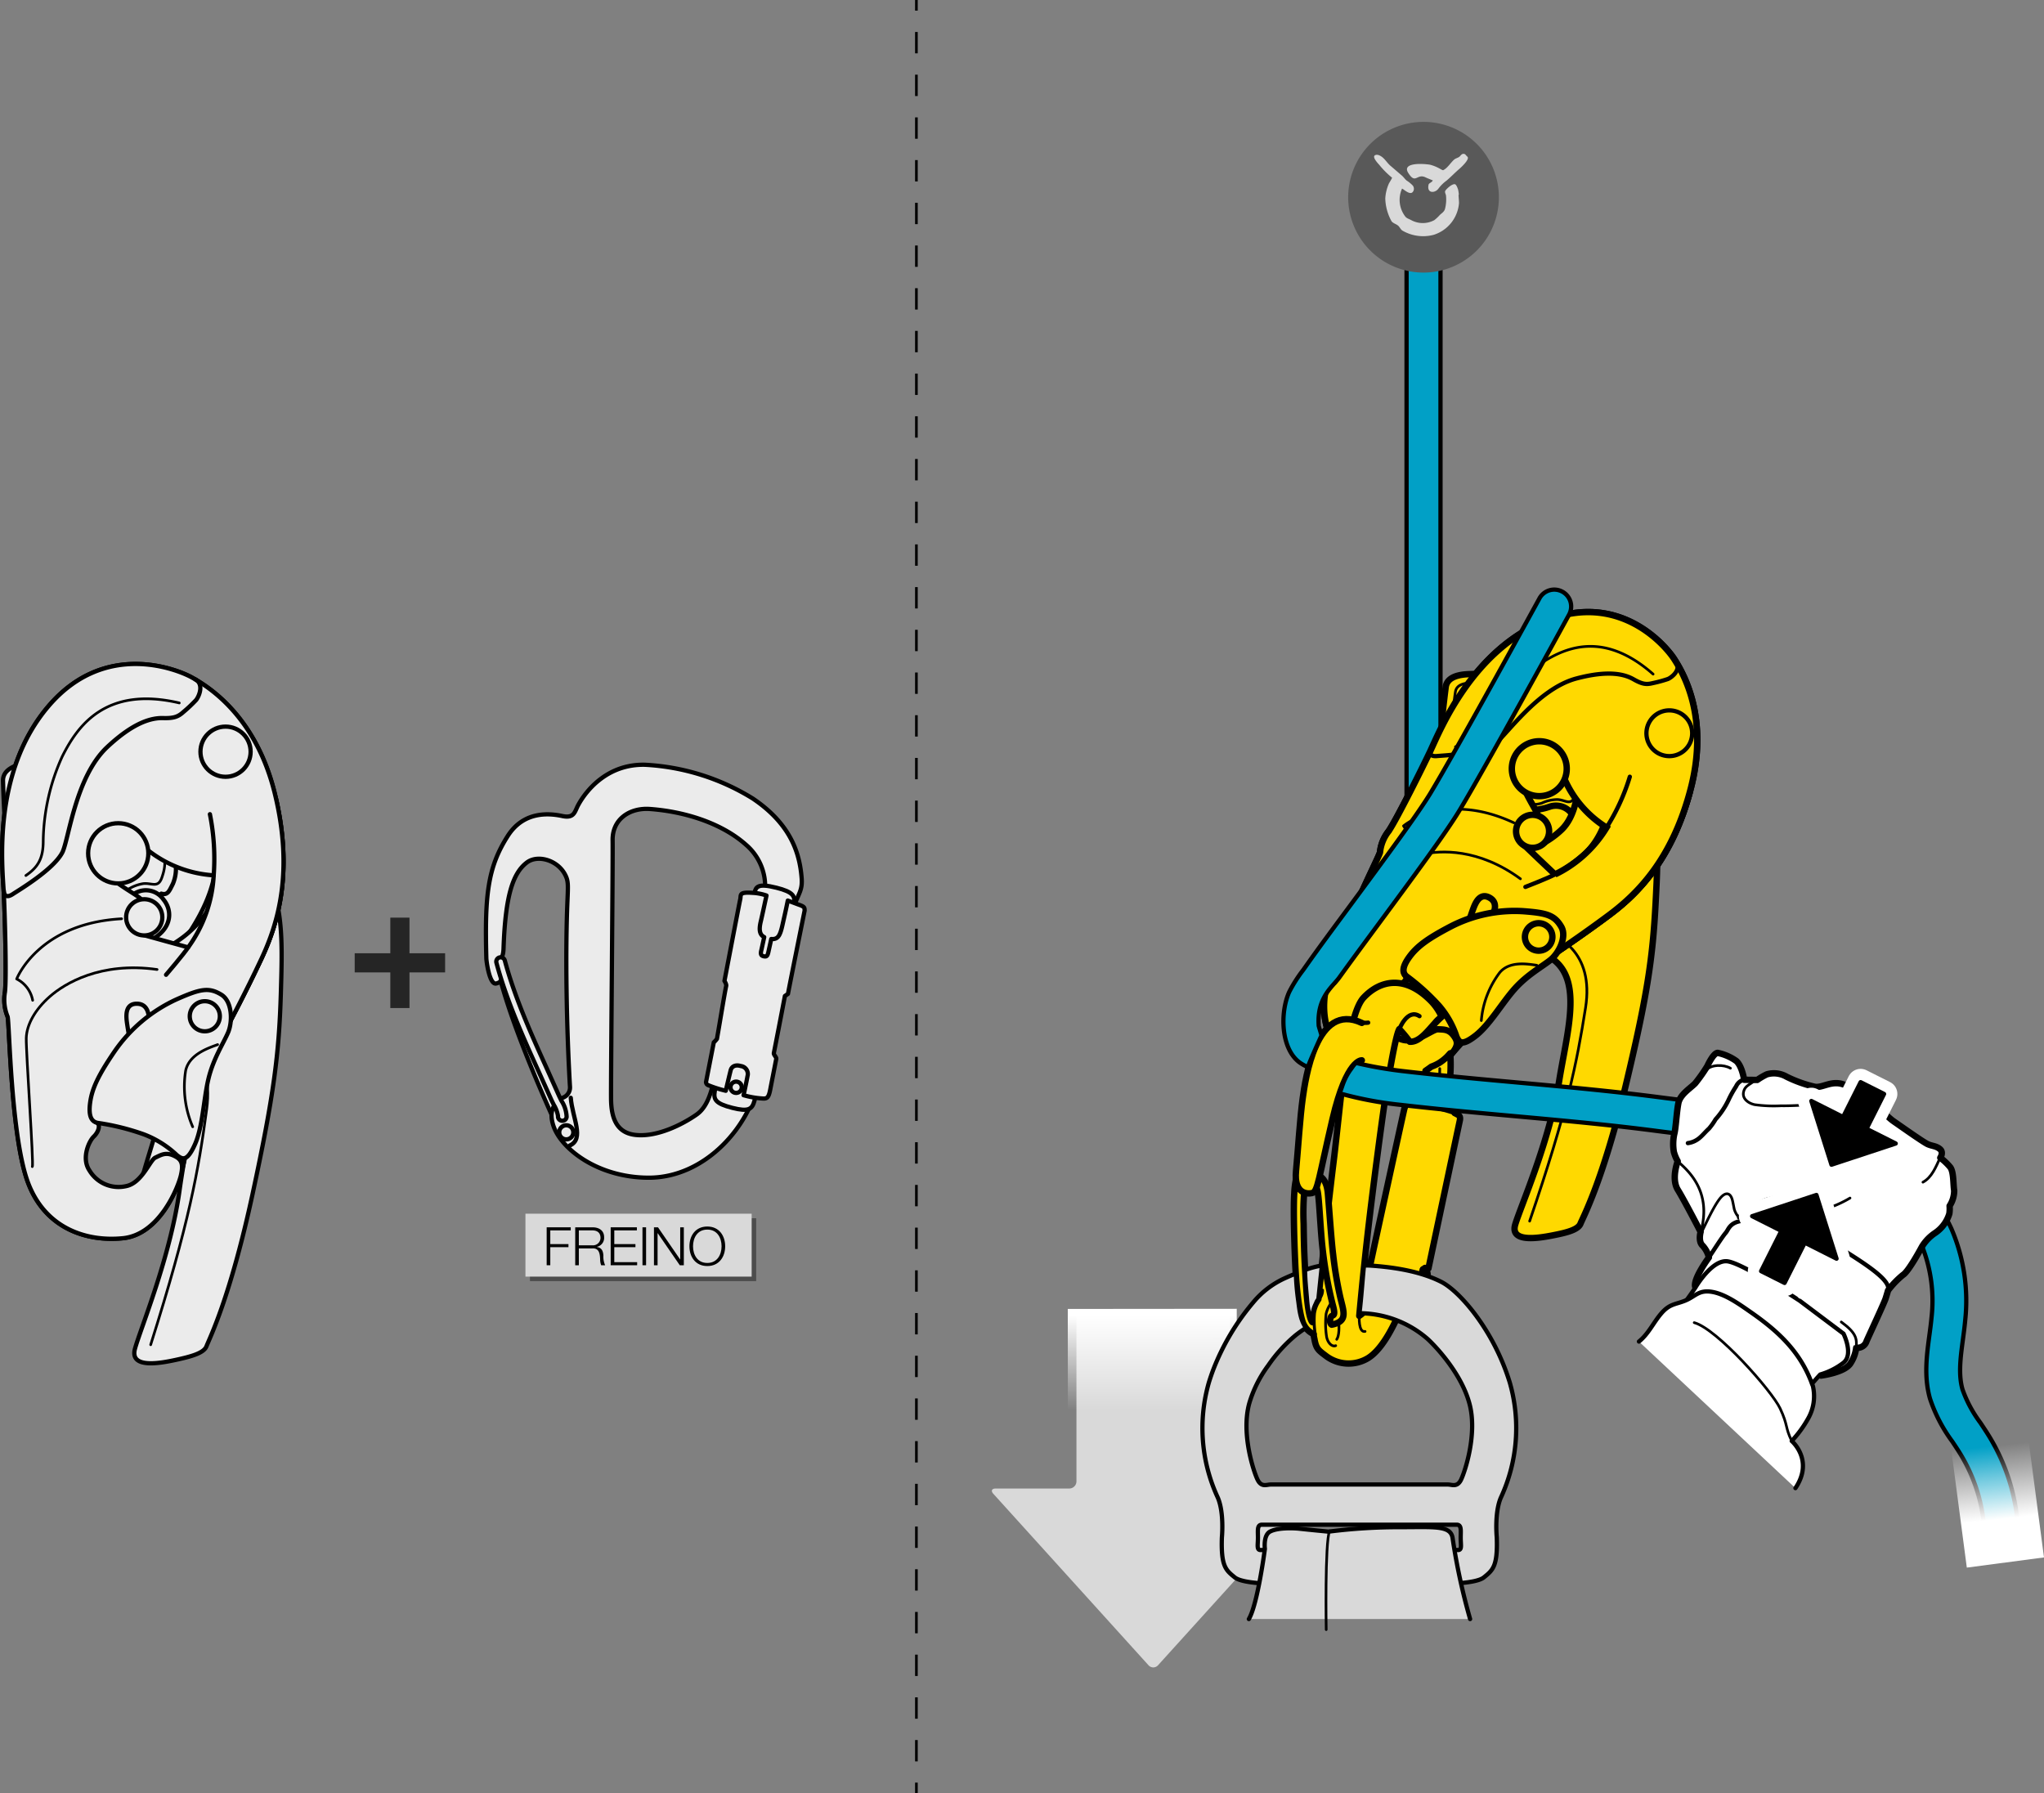 <svg xmlns="http://www.w3.org/2000/svg" xmlns:xlink="http://www.w3.org/1999/xlink" viewBox="0 0 384.469 337.302"><rect x="0" y="0" width="384.469" height="337.302" fill="#808080" stroke="none"/><defs><linearGradient id="linear-gradient" x1="-1395.25" y1="1957.968" x2="-1405.276" y2="1957.968" gradientTransform="matrix(0.002, 1.783, -1.341, 0.001, 2844.904, 2751.063)" gradientUnits="userSpaceOnUse"><stop offset="0" stop-color="#fff" stop-opacity="0"/><stop offset="1" stop-color="#fff"/></linearGradient><linearGradient id="linear-gradient-2" x1="-1315.247" y1="1299.471" x2="-1326.17" y2="1284.724" gradientTransform="matrix(-0.82, 0.433, 0.572, 0.621, -1446.784, 48.319)" gradientUnits="userSpaceOnUse"><stop offset="0" stop-color="#fff"/><stop offset="1" stop-color="#fff" stop-opacity="0"/></linearGradient></defs><title>ID-pe14-secours-descente-accompagnee-4</title><g style="isolation:isolate"><g id="Calque_2" data-name="Calque 2"><g id="Calque_1-2" data-name="Calque 1"><path d="M231.384,247.535v31.102a1.346,1.346,0,0,0,1.344,1.345h13.845c.74,0,.938.45.443.995l-29.189,32.245a1.194,1.194,0,0,1-1.801,0l-29.182-32.245c-.499-.545-.298-.995.443-.995h13.845a1.348,1.348,0,0,0,1.344-1.345V247.535" fill="#d9d9d9"/><polygon points="200.866 267.438 200.844 246.206 232.627 246.178 232.653 267.399 200.866 267.438" fill="url(#linear-gradient)"/><path d="M290.971,157.913a3.106,3.106,0,1,1-1.153-4.239A3.106,3.106,0,0,1,290.971,157.913Z" fill="none" stroke="#000" stroke-linecap="round" stroke-linejoin="round" stroke-width="0.382"/><path d="M294.015,147.153a5.163,5.163,0,1,1-1.917-7.046A5.163,5.163,0,0,1,294.015,147.153Z" fill="none" stroke="#000" stroke-linecap="round" stroke-linejoin="round" stroke-width="0.382"/><path d="M285.856,156.102a2.529,2.529,0,1,0,2.741-2.298A2.53,2.53,0,0,0,285.856,156.102Z" fill="none" stroke="#000" stroke-linecap="round" stroke-linejoin="round" stroke-width="0.382"/><path d="M274.069,155.065a14.361,14.361,0,1,0,15.564-13.048A14.361,14.361,0,0,0,274.069,155.065Z" fill="none" stroke="#000" stroke-linecap="round" stroke-linejoin="round" stroke-width="0.382"/><path d="M286.425,178.504a22.266,22.266,0,1,1,3.902-44.361,22.02,22.02,0,0,1,17.756,11.81c4.114,8.058,3.876,13.553,3.331,23.925s-1.568,17.386-5.64,34.384c-4.257,17.773-8.017,24.719-8.489,25.904s-2.726,1.722-5.344,2.227-7.967,1.383-6.927-2.08,6.388-15.489,8.256-26.971S299.214,179.911,286.425,178.504Z" fill="#ffd900" stroke="#000" stroke-width="1.2"/><path d="M288.507,174.727c4.59.771,11.389,4.312,9.728,14.83s-3.414,19.306-10.517,40.134" fill="none" stroke="#000" stroke-linecap="round" stroke-linejoin="round" stroke-width="0.5"/><path d="M318.037,148.28c3.433-13.307-1.357-21.594-3.167-24.38-1.365-2.102-9.877-12.656-23.871-7.241s-20.079,20.593-21.955,24.594c-1.236,2.637-6.357,12.936-7.864,15.108a7.629,7.629,0,0,0-1.607,3.961c-.271,1.164-9.356,18.653-10.384,26.903s4.109,13.564,9.873,15.939,12.311-3.117,13.806-4.762c1.888-2.077,11.259-13.162,18.998-18.675l.052-.035c.575-.384,5.788-3.878,10.788-7.612C308.006,168.12,314.604,161.587,318.037,148.28Zm-40.897,36.819c-1.297,1.551-8.005,8.117-9.425,9.598s-4.446,2.043-7.135-.56-1.725-5.575.111-7.637,7.369-7.58,9.249-9.29c1.88-1.71,4.755-1.867,7.17.499C279.97,180.51,278.437,183.547,277.14,185.098Z" fill="#ffd900" stroke="#000" stroke-width="1.2"/><path d="M260.207,160.426c.683.391.975.671.071,2.647s-7.538,17.328-8.295,19.048a9.391,9.391,0,0,1-1.783,2.719" fill="none" stroke="#000" stroke-linecap="round" stroke-linejoin="round" stroke-width="0.239"/><path d="M304.431,116.132s-3.033,1.105-3.539,1.305-1.556.579-.866,2.541,9.13,23.872,9.343,24.498c.31.912,1.028,1.029,2.509.75s.576-1.434.576-1.434-.907.215-1.197.294-.633.079-.922-.871-8.553-23.311-8.774-23.781-.321-1.065.512-1.323,4.114-1.368,4.114-1.368" fill="none" stroke="#000" stroke-linecap="round" stroke-linejoin="round" stroke-width="0.239"/><line x1="302.751" y1="122.274" x2="309.419" y2="119.674" fill="none" stroke="#000" stroke-linecap="round" stroke-linejoin="round" stroke-width="0.239"/><line x1="303.226" y1="124.017" x2="310.241" y2="121.322" fill="none" stroke="#000" stroke-linecap="round" stroke-linejoin="round" stroke-width="0.239"/><path d="M270.847,144.014c.117.995.826,5.394,2.193,6.459s2.44.67,2.988-.146" fill="none" stroke="#000" stroke-linecap="round" stroke-linejoin="round" stroke-width="0.382"/><path d="M305.74,141.224c-2.071-7.822-7.041-10.138-7.041-10.138a2.739,2.739,0,0,0-1.392-2.254c-1.405-.596-4.725-2.072-6.056-2.1-2.09-.043-13.434-.042-15.388.095-2.069.146-3.728.784-3.936,2.442s-1.258,10.013-1.323,15.855,2.892,9.229,4.615,12.41,5.293,9.633,5.293,9.633l11.696-.786,5.585-4.703C303.549,155.946,307.811,149.047,305.74,141.224Zm-12.301,18.665c-3.535,1.54-9.034.884-11.877-.655a4.268,4.268,0,0,1-1.639-6.198c.871-1.405,3.135-2.294,4.381-1.732a9.116,9.116,0,0,0,3.417,1.067,11.226,11.226,0,0,0,3.773-.636,3.66,3.66,0,0,1,4.479,1.88C297.182,155.653,296.71,158.464,293.439,159.889Z" fill="#ffd900" stroke="#000" stroke-width="1.2"/><path d="M298.699,131.087c.041.782.276,15.448.287,16.444a6.699,6.699,0,0,1-1.012,3.7c-.784,1.075-1.159,1.829-2.212,1.333" fill="none" stroke="#000" stroke-linecap="round" stroke-linejoin="round" stroke-width="1.2"/><path d="M278.4,154.262a6.421,6.421,0,0,1,1.431-2.813,4.573,4.573,0,0,1,3.392-1.383c1.381.019,2.008.515,3.308,1.017a5.988,5.988,0,0,0,3.482-.019,6.934,6.934,0,0,1,2.954-.676c1.514.077,2.387,1.217,3.322-.543.935-1.76,1.109-2.796,1.003-5.973s-.143-9.929-.17-11.247.11-1.706-.24-2.056a21.107,21.107,0,0,0-6.308-2.328c-1.01.005-11.512.13-13.57.189-1.087.031-2.943.114-3.237,1.642-.198,1.027-1.621,13.247-1.654,15.306-.03,1.894,1.57,7.169,4.779,9.199" fill="none" stroke="#000" stroke-linecap="round" stroke-linejoin="round" stroke-width="0.5"/><path d="M291.919,179.691c.575-.384,5.788-3.878,10.788-7.612,5.205-3.888,11.655-10.275,15.137-23.109a7.55,7.55,0,0,0-5.236-3.086c-3.708-.649-3.819,1.327-4.405,2.351s-3.653,8.561-9.034,11.826-10.98,3.347-18.847,1.451-14.076-1.144-15.626-.218c-1.2.717-1.855.865-2.624,2.804s-3.824,9.256-4.447,10.939a3.99,3.99,0,0,0,2.095,5.051c2.232,1.05,5.013.15,7.064-1.849s5.82-5.316,9.538-2.687c4.208,2.975,3.943,5.915,3.211,7.829-1.144,2.988-5.096,5.244-4.962,6.793.133,1.549.937,2.916,3.109,2.686.045-.005.108-.012.167-.018,3.875-4.216,9.256-9.721,14.022-13.115Z" fill="#ffd900" stroke="#000" stroke-width="1.2"/><path d="M260.163,172.186a25.049,25.049,0,0,0,7.466.862c2.705-.157,7.267-.664,10.953,2.517,2.74,2.364,3.705,5.645,2.431,7.872s-4.116,4.808-3.347,7.636" fill="none" stroke="#000" stroke-linecap="round" stroke-linejoin="round" stroke-width="0.5"/><path d="M264.172,162.996c1.983.111,5.715,1.338,11.54,3.876s12.628,6.545,19.618,4.86c6.99-1.685,16.85-11.164,14.018-23.7" fill="none" stroke="#000" stroke-linecap="round" stroke-linejoin="round" stroke-width="0.5"/><path d="M267.761,174.707a3.191,3.191,0,0,1-3.192-3.192V47.094a3.192,3.192,0,0,1,6.384,0V171.516A3.191,3.191,0,0,1,267.761,174.707Z" fill="#01a0c6" stroke="#000" stroke-linecap="round" stroke-linejoin="round" stroke-width="0.8"/><path d="M280.464,167.711c-.196,0-.388-.002-.577-.009-2.173-.073-3.619-.586-4.554-1.615a3.192,3.192,0,0,1,4.116-4.814c1.788.322,9.363-.488,14.285-5.22,4.259-4.095,3.381-13.969,2.682-17.43a3.192,3.192,0,0,1,6.259-1.261c.328,1.624,2.985,16.08-4.517,23.294A27.315,27.315,0,0,1,280.464,167.711Z" fill="#ffd900" stroke="#000" stroke-width="1.2"/><path d="M318.037,148.28c3.433-13.307-1.357-21.594-3.167-24.38-1.365-2.102-9.877-12.656-23.871-7.241s-20.079,20.593-21.955,24.594c-1.236,2.637-6.357,12.936-7.864,15.108a7.629,7.629,0,0,0-1.607,3.961c-.271,1.164-9.356,18.653-10.384,26.903s4.109,13.564,9.873,15.939,12.328-3.102,13.806-4.762,1.422-2.484.514-3.663c-.908-1.179-1.888-1.08-2.91-1.138s-4.106,2.795-6.775,1.927a5.808,5.808,0,0,1-4.214-5.314c-.268-2.528,2.303-4.486,3.397-4.783,1.094-.297,2.017-1.22,1.592-1.859s-.879-1.69.897-3.18,15.949-3.667,15.949-3.667l4.628,2.516,5.921.487s5.541-3.688,10.84-7.647S314.604,161.587,318.037,148.28Zm-37.67,24.482-4.551,2.032s1.122-3.519,1.519-4.421,1.224-2.45,2.881-1.502S281.097,171.693,280.367,172.761Zm12.119-8.286s-5.616-5.327-6.355-6.067a2.65,2.65,0,0,1,.018-3.695c1.151-1.477,2.908-.548,3.097-1.279.14-.54-2.715-4.453-3.19-7.09-.388-2.153-.071-4.542,2.287-5.329,2.4-.801,4.136.208,5.044,3.053a20.295,20.295,0,0,0,8.797,11.586A23.035,23.035,0,0,1,292.485,164.475Z" fill="#ffd900" stroke="#000" stroke-width="1.2"/><path d="M269.2,140.967c-.469,1.05.155,1.34,1.135,1.241.98-.099,8.032-.388,10.794-2.265,1.991-1.353,8.073-10.374,15.359-12.316,6.077-1.619,9.098-.815,10.788.151s2.444,1.001,3.625.71a24.883,24.883,0,0,0,2.812-.765c.682-.269,2.557-1.702,1.564-3.194" fill="none" stroke="#000" stroke-linecap="round" stroke-linejoin="round" stroke-width="0.8"/><path d="M273.769,140.46c2.465-.266,3.997-1.124,5.445-3.855a36.141,36.141,0,0,1,9.706-11.198c4.646-3.277,12.203-7.263,22.024,1.392" fill="none" stroke="#000" stroke-linecap="round" stroke-linejoin="round" stroke-width="0.5"/><path d="M284.734,154.755c-13.01-6.072-20.738.601-20.738.601a5.148,5.148,0,0,1,.691,4.517" fill="none" stroke="#000" stroke-linecap="round" stroke-linejoin="round" stroke-width="0.5"/><path d="M251.156,184.992c.375-.102,8.361-17.934,9.5-19.924s3.654-3.615,6.942-4.375,10.5-1.176,18.391,4.608" fill="none" stroke="#000" stroke-linecap="round" stroke-linejoin="round" stroke-width="0.5"/><path d="M292.485,164.475c-1.35.72-5.565,2.352-5.565,2.352" fill="none" stroke="#000" stroke-linecap="round" stroke-linejoin="round" stroke-width="0.8"/><path d="M302.183,155.654a38.783,38.783,0,0,0,4.38-9.552" fill="none" stroke="#000" stroke-linecap="round" stroke-linejoin="round" stroke-width="0.8"/><path d="M317.724,140.057a4.302,4.302,0,1,1-1.597-5.871A4.303,4.303,0,0,1,317.724,140.057Z" fill="none" stroke="#000" stroke-linecap="round" stroke-linejoin="round" stroke-width="0.8"/><path d="M290.971,157.913a3.106,3.106,0,1,1-1.153-4.239A3.106,3.106,0,0,1,290.971,157.913Z" fill="#ffd900" stroke="#000" stroke-width="1.2"/><path d="M293.669,174.317c1.107,1.895-.46,4.987-2.032,6.249s-4.357,2.757-6.728,5.415-4.734,6.788-7.37,8.831-3.101,1.236-3.583.189a17.054,17.054,0,0,0-3.304-5.829,41.224,41.224,0,0,0-5.997-5.44c-.922-.682-.98-1.796.451-3.757s3.435-3.439,7.734-5.689A26.161,26.161,0,0,1,286.539,171.395C290.903,171.73,292.382,172.114,293.669,174.317Z" fill="#ffd900" stroke="#000" stroke-width="1.2"/><path d="M289.06,181.562c-1.579-.209-5.053-.884-6.95,1.35a17.407,17.407,0,0,0-3.48,9.049" fill="none" stroke="#000" stroke-linecap="round" stroke-linejoin="round" stroke-width="0.5"/><path d="M291.657,177.52a2.581,2.581,0,1,1-.958-3.523A2.581,2.581,0,0,1,291.657,177.52Z" fill="#ffd900" stroke="#000" stroke-width="1.2"/><path d="M274.04,209.584c-.232-.132-.431-.226-.431-.226.282-1.56-1.622-1.955-1.622-1.955a29.786,29.786,0,0,0,.798-9.282c-.037.034-.071.072-.109.106-.181.206-.361.413-.559.603a8.495,8.495,0,0,1-1.493,1.155,7.818,7.818,0,0,1-1.385.647c-.366.268-.734.532-1.11.785a12.433,12.433,0,0,1,.741,5.304s-.752-.122-1.475-.172-1.692-.073-2.021,1.091a3.213,3.213,0,0,1-.425.02c-.251-.003-.601.121-.823,1.014s-6.4,29.174-6.515,29.885-.105.852.705,1.064c.811.212.917.253.917.253l-.02.611a.982.982,0,0,0,.507,1.086,9.15,9.15,0,0,1-.954,2.3,31.187,31.187,0,0,1-2.011,2.727,7.29,7.29,0,0,1-1.08.908s.673-7.543,1.647-16.016,2.571-20.477,3.152-24.274,1.985-12.44,2.73-13.65a23.059,23.059,0,0,1,1.976,2.387c1.339.055,2.462-1.05,3.344-1.989.472-.503.913-1.035,1.385-1.538a5.415,5.415,0,0,1,1.261-1.175,10.386,10.386,0,0,0-1.919-2.869c-4.883-5.024-9.583-4.104-12.751-.744-3.168,3.361-4.236,19.408-5.659,30.907S247.981,244.38,247.981,244.38a6.14,6.14,0,0,0-1.055,2.603,16.097,16.097,0,0,0,.322,4.913c.327,1.863.781,2.105,2.312,3.262a7.054,7.054,0,0,0,7.776.292c2.983-1.863,5.187-6.966,6.077-8.976a32.114,32.114,0,0,0,1.407-3.85c.404.091.791.161,1.028-.08a3.22,3.22,0,0,0,.357-1.203c1.66.351,2.102-.363,2.265-1.341a1.051,1.051,0,0,0-.49-1.245l.053-.264c.489.082.653.097.653.097s5.681-26.826,5.893-27.786S274.272,209.716,274.04,209.584Z" fill="#ffd900" stroke="#000" stroke-linecap="round" stroke-linejoin="round" stroke-width="1.2"/><path d="M259.235,239.876s4.315.98,5.541,1.216,1.797.362,2.013.193.127-.124.376-1.237.104-1.666.867-1.555" fill="none" stroke="#000" stroke-linecap="round" stroke-linejoin="round" stroke-width="0.8"/><path d="M267.979,238.757a3.086,3.086,0,0,0-.497-.104" fill="none" stroke="#000" stroke-linecap="round" stroke-linejoin="round" stroke-width="0.8"/><path d="M268.426,240.141c-.112.648-.433,1.133-.717,1.084-.284-.05-.423-.614-.311-1.262.112-.648.433-1.133.717-1.084C268.4,238.928,268.539,239.493,268.426,240.141Z" fill="none" stroke="#000" stroke-linecap="round" stroke-linejoin="round" stroke-width="0.8"/><path d="M268.871,206.721s2.096.376,3.116.682" fill="none" stroke="#000" stroke-linecap="round" stroke-linejoin="round" stroke-width="0.8"/><path d="M265.376,207.64a34.519,34.519,0,0,1,8.233,1.717" fill="none" stroke="#000" stroke-linecap="round" stroke-linejoin="round" stroke-width="0.8"/><path d="M263.02,240.721s-.379,1.512.581,1.703.747.12,1.219.201" fill="none" stroke="#000" stroke-linecap="round" stroke-linejoin="round" stroke-width="0.8"/><path d="M259.723,241.573a9.733,9.733,0,0,0,.403-1.496" fill="none" stroke="#000" stroke-linecap="round" stroke-linejoin="round" stroke-width="0.8"/><path d="M255.678,247.509s-.211,3.21,1.089,2.925" fill="none" stroke="#000" stroke-linecap="round" stroke-linejoin="round" stroke-width="0.5"/><path d="M263.207,193.569s1.529-3.94,3.798-2.432" fill="none" stroke="#000" stroke-linecap="round" stroke-linejoin="round" stroke-width="0.8"/><path d="M255.511,201.624a4.532,4.532,0,0,0-1.178-2.156" fill="none" stroke="#000" stroke-linecap="round" stroke-linejoin="round" stroke-width="0.8"/><path d="M255.494,192.127a3.672,3.672,0,0,0,1.854.229" fill="none" stroke="#000" stroke-linecap="round" stroke-linejoin="round" stroke-width="0.8"/><path d="M247.092,250.941a3.848,3.848,0,0,1-1.788-1.666c-.682-1.028-1.413-5.718-1.681-11.666s-.326-11.201-.173-13.191a15.906,15.906,0,0,1,.317-2.56s.372-.902,1.917-.912a8.706,8.706,0,0,1,2.53.313s1.3.382,1.551,3.196.635,8.597.986,11.468a73.543,73.543,0,0,0,1.37,8.168c.635,2.683,1.457,4.458-1.633,5.08,0,0-.385-.192-.294-.927s.348-.703.471-.8.563-.042.048-1.891a78.612,78.612,0,0,1-2.127-12.577c-.446-5.412-.518-9.079-.985-9.534a2.831,2.831,0,0,0-.534-.261,1.728,1.728,0,0,0-1.173.167c-.531.188-.582.969-.582.969a47.04,47.04,0,0,0-.101,5.861c.052,4.694.156,7.162.524,12.601s1.117,5.907,1.117,5.907" fill="#ffd900" stroke="#000" stroke-linecap="round" stroke-linejoin="round" stroke-width="1.2"/><path d="M247.981,244.38a3.326,3.326,0,0,0,.468-.428,2.392,2.392,0,0,0,.328-1.297" fill="none" stroke="#000" stroke-linecap="round" stroke-linejoin="round" stroke-width="0.5"/><path d="M250.54,244.907a5.309,5.309,0,0,0-1.105,2.217,16.367,16.367,0,0,0,.093,4.316c.197,1.111,1.011,1.963,1.715,1.675" fill="none" stroke="#000" stroke-linecap="round" stroke-linejoin="round" stroke-width="0.5"/><path d="M251.433,251.926s.581-.639.387-3.128" fill="none" stroke="#000" stroke-linecap="round" stroke-linejoin="round" stroke-width="0.5"/><path d="M269.753,206.889a15.856,15.856,0,0,0,1.059-5.887" fill="none" stroke="#000" stroke-linecap="round" stroke-linejoin="round" stroke-width="0.5"/><path d="M256.157,199.443s-2.846-.352-5.507,11.003-2.767,13.729-3.864,13.97-3.387-.042-3.013-4.079.776-10.332,1.266-13.789,2.505-18.222,11.11-14.142" fill="#ffd900" stroke="#000" stroke-linecap="round" stroke-linejoin="round" stroke-width="1.2"/><path d="M294.015,147.153a5.163,5.163,0,1,1-1.917-7.046A5.163,5.163,0,0,1,294.015,147.153Z" fill="#ffd900" stroke="#000" stroke-width="1.2"/><path d="M293.875,111.292a3.175,3.175,0,0,0-4.31,1.265c-.175.321-15.757,28.794-20.536,36.689-2.355,3.89-8.874,12.709-14.626,20.49-3.11,4.207-6.25,8.399-9.254,12.683a26.597,26.597,0,0,0-2.654,4.166c-1.75,3.891-1.587,10.675,1.963,13.268a8.721,8.721,0,0,0,1.569.878c.054-.534,2.316-5.451,2.535-5.962.032-.074-.561-1.827-.519-1.885-.361-5.281,2.649-7.316,3.845-8.978,2.51-3.487,5.069-6.938,7.623-10.393,6.119-8.277,12.447-16.836,14.953-20.978,4.853-8.015,19.958-35.617,20.678-36.934A3.177,3.177,0,0,0,293.875,111.292Z" fill="#01a0c6" stroke="#000" stroke-linecap="round" stroke-linejoin="round" stroke-width="0.8"/><path d="M248.341,188.997l-.007.029Z" fill="#fff" stroke="#000" stroke-linecap="round" stroke-linejoin="round" stroke-width="0.382"/><path d="M374.271,270.357c-.56-.927-1.164-1.835-1.768-2.742a23.6,23.6,0,0,1-3.368-6.284c-.797-2.814-.371-5.994.079-9.36.161-1.202.321-2.403.43-3.597a34.222,34.222,0,0,0-2.621-17.32c-3.635-7.957-11.112-14.417-21.051-18.19-9.042-3.435-18.9-4.637-28.432-5.8-1.764-.214-3.515-.428-5.244-.654-8.949-1.171-18.053-1.997-26.858-2.796-6.803-.617-13.838-1.255-20.721-2.045l-.448-.051a77.737,77.737,0,0,1-9.167-1.578c-.373.216-.588.605-1.136,1.354a11.152,11.152,0,0,0-1.019,1.781c-.491,1.078-.546,1.611-.991,2.569a68.571,68.571,0,0,0,11.596,2.185l.44.05c6.958.8,14.032,1.442,20.872,2.062,8.742.793,17.784,1.612,26.607,2.766,1.747.23,3.516.444,5.298.663,9.157,1.117,18.625,2.271,26.946,5.431,4.846,1.84,13.567,6.221,17.529,14.892a27.881,27.881,0,0,1,2.073,14.096c-.102,1.108-.252,2.222-.402,3.337-.516,3.861-1.051,7.853.105,11.936a28.674,28.674,0,0,0,4.193,8.074c.552.829,1.106,1.658,1.617,2.504a31.132,31.132,0,0,1,4.474,15.664,3.177,3.177,0,0,0,3.175,3.134h.043a3.177,3.177,0,0,0,3.134-3.219A37.508,37.508,0,0,0,374.271,270.357Z" fill="#01a0c6" stroke="#000" stroke-linecap="round" stroke-linejoin="round" stroke-width="0.8"/><rect x="368.357" y="270.54" width="14.643" height="23.46" transform="translate(-33.672 51.526) rotate(-7.51)" fill="url(#linear-gradient-2)"/><path d="M267.762,51.273A14.173,14.173,0,1,0,253.588,37.102,14.175,14.175,0,0,0,267.762,51.273Z" fill="#595959"/><path d="M275.178,28.946a.546.546,0,0,1,.578.275c.086.101.309.264.344.405.12.568-1.242,1.823-1.564,2.108-.841.716-1.61,1.533-2.448,2.241a7.193,7.193,0,0,0-1.494,1.463c-.648.949-2.305.999-1.872-.749.057-.236.609-.379.783-.747-.413-.189-.937-.374-1.359-.578-1.663-.807-1.849,1.405-3.262-.846-1.221-1.945,2.594-1.779,4.108-1.536a7.835,7.835,0,0,1,1.906.788c.151.065.433.281.612.239v-.026c.814-.415,1.357-1.409,2.038-1.986.275-.233.71-.301.988-.54C274.722,29.291,274.883,28.998,275.178,28.946Z" fill="#d9d9d9"/><path d="M258.931,29.117a1.254,1.254,0,0,1,.649.171c.841.423,1.279,1.323,1.972,1.906.726.61,1.418,1.221,2.137,1.831.332.282.578.687.918.95a6.072,6.072,0,0,1,1.125.921.984.984,0,0,1,.169.916c-.438,1.201-1.738-.138-2.178-.34a5.144,5.144,0,0,0,.617,5.27c.275.355.784.467,1.186.708a4.567,4.567,0,0,0,4.246-.031,7.492,7.492,0,0,0,1.055-.986c.371-.35.849-.613.985-1.185a7.075,7.075,0,0,0,.171-2.485c-.033-.233-.26-.576-.14-.85.138-.303,1.289-1.4,1.841-1.256.256.07.506.762.579,1.016a6.388,6.388,0,0,1,.132.853c0,.031-.028.16-.034.135-.047.041.101,1.321.068,1.595a6.835,6.835,0,0,1-4.756,5.913,7.749,7.749,0,0,1-5.913-.812c-.309-.22-.475-.631-.749-.884-.374-.347-.946-.444-1.261-.85a9.291,9.291,0,0,1-1.183-4.316,8.113,8.113,0,0,1,.711-2.853,10.163,10.163,0,0,0,.576-1.021,16.228,16.228,0,0,1-2.41-2.412C259.24,30.777,257.715,29.238,258.931,29.117Z" fill="#d9d9d9"/><path d="M247.53,245.162a2.501,2.501,0,0,1,.312-.619.882.882,0,0,1,.136-.139c.061-.599.112-1.099.138-1.35.098-.957.523-5.024.523-5.024a19.111,19.111,0,0,0-3.177.849.35.35,0,0,1,.015.08c.014,1.861.241,3.743.381,5.599a16.992,16.992,0,0,0,.404,2.628,3.275,3.275,0,0,0,.579,1.415c.012-.185.029-.37.043-.555.001-.02.006-.039.008-.058A5.546,5.546,0,0,1,247.53,245.162Z" fill="#d9d9d9" stroke="#000" stroke-linecap="round" stroke-linejoin="round" stroke-width="0.8"/><path d="M283.974,260.017c-3.01-9.8-9.423-17.177-12.918-18.924-4.362-2.192-9.789-2.791-13.107-3.029-.44-.032-.909-.037-1.385-.033-.308,2.992-.489,5.998-.853,8.983a19.665,19.665,0,0,1,12.825,4.843c1.465,1.354,6.316,6.405,7.856,12.134,1.562,5.724-.872,12.915-1.583,14.363-.727,1.451-1.707.877-2.477.877H239.04c-.775,0-1.756.574-2.482-.877-.722-1.449-3.145-8.64-1.583-14.363a22.699,22.699,0,0,1,3.574-7.153,27.895,27.895,0,0,1,5.125-5.659,22.471,22.471,0,0,1,2.002-1.423c-.019-.021-.042-.031-.059-.055-1.016-1.405-1.198-3.273-1.413-4.957a46.567,46.567,0,0,1-.456-5.208c-.72.296-1.436.601-2.128.917a16.67,16.67,0,0,0-5.883,4.509A44.381,44.381,0,0,0,228.24,257.55q-.463,1.219-.847,2.467a31.007,31.007,0,0,0,1.562,21.444c1.362,2.819.878,7.711.878,7.711-.194,5.481.764,6.17,2.417,7.522,1.648,1.36,8.739,1.263,10.764,1.263h25.34c2.03,0,9.116.097,10.764-1.263,1.653-1.351,2.617-2.04,2.418-7.522,0,0-.485-4.892.878-7.711A31.007,31.007,0,0,0,283.974,260.017Zm-9.708,31.537H237.101c-.77,0-.485-.969-.485-2.329,0-1.362-.199-2.436.77-2.436h36.594c.969,0,.77,1.074.77,2.436C274.75,290.585,275.036,291.555,274.266,291.555Z" fill="#d9d9d9" stroke="#000" stroke-linecap="round" stroke-linejoin="round" stroke-width="0.8"/><path d="M234.905,304.534c1.65-2.757,3.015-13.206,3.015-13.206s-.332-2.518.956-3.234c1.295-.721,4.133-.713,5.66-.538,1.542.175,5.359.538,5.359.538a103.804,103.804,0,0,1,13.032-.84c6.817.021,9.978-.442,10.309,2.116a118.088,118.088,0,0,0,3.286,15.163" fill="#d9d9d9" stroke="#000" stroke-linecap="round" stroke-linejoin="round" stroke-width="0.8"/><path d="M249.455,306.524s-.277-16.512.64-18.577" fill="none" stroke="#000" stroke-linecap="round" stroke-linejoin="round" stroke-width="0.5"/><path d="M323.087,198.042c-.838.03-1.941,2.484-1.941,2.484A30.587,30.587,0,0,1,318.876,203.752c-.809.871-2.838,2.071-3.176,3.733-.335,1.655-.479,4.767-.778,5.829a9.001,9.001,0,0,0-.076,3.352,7.377,7.377,0,0,0,.73,1.763s-1.266,3.281.013,5.36c1.277,2.07,4.293,7.926,4.293,7.926s-.508,1.768.367,2.579a4.966,4.966,0,0,1,1.19,2.225s-3.166,4.257-2.53,5.652a7.833,7.833,0,0,1,8.479-.786c4.654,2.473,15.877,10.884,18.796,11.533,0,0,1.282,1.357.413,2.506a25.869,25.869,0,0,1-4.075,3.318s4.552-.572,5.576-2.352a6.854,6.854,0,0,0,1.051-2.894,1.755,1.755,0,0,0,1.948-1.247c.695-1.56,3.346-7.241,3.59-8.025.247-.787.446-1.492.446-1.492a16.832,16.832,0,0,1,2.827-2.938c1.083-.668,3.557-5.311,3.557-5.311a8.25,8.25,0,0,1,2.464-2.561,6.725,6.725,0,0,0,2.683-3.625,6.419,6.419,0,0,0,.048-1.468,5.31,5.31,0,0,0,.862-2.883c-.198-1.208-.063-3.517-.748-4.404a11.097,11.097,0,0,0-1.866-1.769s.68-1.006-.053-1.627c-.739-.625-1.478-.552-2.339-.946-.865-.4-5.316-3.555-6.243-4.191-.929-.63-1.248-1.113-1.993-1.545-.749-.429-2.394-.679-3.533-1.636-1.141-.952-2.259-3.049-3.648-3.686-2.593-1.196-4.406.7-5.998.23a23.925,23.925,0,0,1-5.103-1.845,4.76,4.76,0,0,0-3.72-.447,12.672,12.672,0,0,0-1.798,1.053l-2.468-.029s-.354-2.493-1.454-3.522A9.208,9.208,0,0,0,323.087,198.042Z" fill="#fff" stroke="#000" stroke-linecap="round" stroke-linejoin="round" stroke-width="1.2"/><path d="M328.085,203.065a2.216,2.216,0,0,0-1.524,1.267,20.633,20.633,0,0,0-1.465,2.637,15.285,15.285,0,0,1-2.412,3.584,11.815,11.815,0,0,1-1.227,1.73c-.643.575-1.175,1.254-1.826,1.791a4.263,4.263,0,0,1-2.148.942" fill="none" stroke="#000" stroke-linecap="round" stroke-linejoin="round" stroke-width="0.8"/><path d="M330.074,203.193c-.778.818-1.888.943-2.132,2.281-.229,1.254.988,2.069,2.102,2.31a26.131,26.131,0,0,0,4.97.207c2.623.046,5.243-.258,7.889-.147,2.524.112,4.928-.121,7.356.676.8.265,1.603.572,2.403.883a9.34,9.34,0,0,0,1.822.749" fill="none" stroke="#000" stroke-linecap="round" stroke-linejoin="round" stroke-width="0.5"/><path d="M364.89,217.858c-.729,1.561-1.517,3.617-3.191,4.505" fill="none" stroke="#000" stroke-linecap="round" stroke-linejoin="round" stroke-width="0.5"/><path d="M321.439,236.52c.854-1.261,2.513-3.886,3.166-4.631.649-.745.716-2.419,4.712-2.36a26.197,26.197,0,0,1,15.269,4.31c6.85,4.162,11.157,7.067,10.547,8.894" fill="none" stroke="#000" stroke-linecap="round" stroke-linejoin="round" stroke-width="0.8"/><path d="M315.576,218.43c1.286,1.249,6.725,5.274,4.278,13.416-.715,2.388,2.173-4.874,3.905-6.692.962-1.01,1.78-.721,2.106.621.136.556.223,1.112.344,1.669a3.917,3.917,0,0,0,.882,1.552c.144.22.316.252.197.563" fill="none" stroke="#000" stroke-linecap="round" stroke-linejoin="round" stroke-width="0.5"/><path d="M320.862,201.322c1.014-1.149,3.404-1.111,4.625-.393" fill="none" stroke="#000" stroke-linecap="round" stroke-linejoin="round" stroke-width="0.5"/><path d="M326.97,229.075c.554-1.394,3.123-1.841,4.307-1.979a30.136,30.136,0,0,1,5.437.348,32.998,32.998,0,0,0,5.373.243,9.133,9.133,0,0,0,2.659-.763,21.662,21.662,0,0,0,3.23-1.574" fill="none" stroke="#000" stroke-linecap="round" stroke-linejoin="round" stroke-width="0.5"/><path d="M329.009,227.338a11.816,11.816,0,0,1,3.27-1.826,72.245,72.245,0,0,0,7.688-2.307" fill="none" stroke="#000" stroke-linecap="round" stroke-linejoin="round" stroke-width="0.5"/><path d="M324.926,237.248c-2.929-.366-6.017,4.924-6.017,4.924a80.77,80.77,0,0,1-8.4,10.498c9.587,3.149,16.103,9.234,25.077,13.851,2.945-3.599,5.607-6.713,6.79-7.981a13.148,13.148,0,0,0,4.38-2.218c1.95-1.578-.002-5.469-.002-5.469l-8.212-6.172S327.851,237.615,324.926,237.248Z" fill="#fff" stroke="#000" stroke-linecap="round" stroke-linejoin="round" stroke-width="0.8"/><path d="M308.279,252.34c1.816-1.466,2.712-3.548,4.172-5.256,1.626-1.904,2.724-1.69,4.596-2.47,1.895-.792,2.504-2.074,5.086-1.601,2.482.456,5.172,2.405,7.155,3.784,5.081,3.531,9.094,7.247,11.351,12.981.13.327.21.604.353.901a8.468,8.468,0,0,1-.898,6.157,21.454,21.454,0,0,1-3.079,4.208s4.238,3.595.701,8.863" fill="#fff" stroke="#000" stroke-linecap="round" stroke-linejoin="round" stroke-width="0.8"/><path d="M349.149,253.497c.131-1.668.072-2.731-2.812-4.839" fill="#fff" stroke="#000" stroke-linecap="round" stroke-linejoin="round" stroke-width="0.5"/><polygon points="335.065 231.522 329.573 228.756 341.662 224.766 345.449 236.753 339.479 233.744 335.67 241.315 331.256 239.096 335.065 231.522" fill="#fff" stroke="#fff" stroke-linecap="round" stroke-linejoin="round" stroke-width="5"/><polygon points="351.091 212.326 356.58 215.087 344.494 219.078 340.705 207.09 346.678 210.102 349.975 203.551 354.388 205.77 351.091 212.326" fill="#fff" stroke="#fff" stroke-linecap="round" stroke-linejoin="round" stroke-width="5"/><polygon points="335.065 231.522 329.573 228.756 341.662 224.766 345.449 236.753 339.479 233.744 335.67 241.315 331.256 239.096 335.065 231.522" stroke="#000" stroke-linecap="round" stroke-linejoin="round" stroke-width="0.8"/><polygon points="351.091 212.326 356.58 215.087 344.494 219.078 340.705 207.09 346.678 210.102 349.975 203.551 354.388 205.77 351.091 212.326" stroke="#000" stroke-linecap="round" stroke-linejoin="round" stroke-width="0.8"/><path d="M337.016,271.043c-1.284-2.638-.662-2.886-2.189-6.135s-11.829-14.946-16.152-16.125" fill="#fff" stroke="#000" stroke-linecap="round" stroke-linejoin="round" stroke-width="0.5"/><line x1="172.372" x2="172.372" y2="2" fill="none" stroke="#000" stroke-miterlimit="10" stroke-width="0.5"/><line x1="172.372" y1="6.016" x2="172.372" y2="333.295" fill="none" stroke="#000" stroke-miterlimit="10" stroke-width="0.5" stroke-dasharray="4.016 4.016"/><line x1="172.372" y1="335.302" x2="172.372" y2="337.302" fill="none" stroke="#000" stroke-miterlimit="10" stroke-width="0.5"/><circle cx="27.127" cy="172.544" r="3.406" fill="none" stroke="#000" stroke-linecap="round" stroke-linejoin="round" stroke-width="0.8"/><circle cx="22.24" cy="160.505" r="5.662" fill="none" stroke="#000" stroke-linecap="round" stroke-linejoin="round" stroke-width="0.8"/><circle cx="27.236" cy="172.49" r="2.774" fill="none" stroke="#000" stroke-linecap="round" stroke-linejoin="round" stroke-width="0.8"/><circle cx="27.236" cy="172.49" r="15.748" fill="none" stroke="#000" stroke-linecap="round" stroke-linejoin="round" stroke-width="0.8"/><path d="M25.649,196.855c-13.434-1.17-23.654-12.495-22.778-25.952A24.417,24.417,0,0,1,28.823,148.125a24.147,24.147,0,0,1,19.759,12.505c4.71,8.731,4.586,14.762,4.247,26.146s-1.287,19.099-5.327,37.835C43.277,244.201,39.328,251.91,38.84,253.22s-2.945,1.955-5.804,2.574-8.7,1.715-7.646-2.108,6.618-17.14,8.38-29.773S39.705,198.08,25.649,196.855Z" fill="#ebebeb" stroke="#000" stroke-linecap="round" stroke-linejoin="round" stroke-width="0.8"/><path d="M27.838,192.663c5.052.732,12.593,4.443,11.034,16.016s-3.263,21.25-10.531,44.259" fill="none" stroke="#000" stroke-linecap="round" stroke-linejoin="round" stroke-width="0.5"/><path d="M51.701,149.307c-3.575-14.64-12.498-20.167-15.69-21.923-2.408-1.324-16.102-7.116-26.822,5.366S.45,163.055.709,167.894c.171,3.189.557,15.796.226,18.675a8.365,8.365,0,0,0,.498,4.661c.342,1.265.62,22.875,3.9,31.381s10.998,10.981,17.799,10.291S33.415,223.512,34.008,221.148c.749-2.985,4.063-18.554,8.688-27.891l.032-.061c.357-.669,3.586-6.746,6.483-12.945C52.283,173.68,55.276,163.947,51.701,149.307ZM31.246,206.078c-.45,2.171-3.532,11.992-4.138,14.159s-3.239,4.278-7.186,3.154-4.555-4.495-3.849-7.439,3.196-11.143,4.127-13.769,3.629-4.267,7.188-3.232C31.605,200.177,31.696,203.906,31.246,206.078Z" fill="#ebebeb" stroke="#000" stroke-linecap="round" stroke-linejoin="round" stroke-width="0.8"/><path d="M2.1,191.003c.862.024,1.291.144,1.44,2.521s1.691,20.652,1.85,22.707a10.299,10.299,0,0,1-.315,3.551" fill="none" stroke="#000" stroke-linecap="round" stroke-linejoin="round" stroke-width="0.5"/><path d="M21.898,125.285s-2.358,2.639-2.744,3.095-1.204,1.366.479,2.905,21.19,18.343,21.72,18.838c.773.721,1.526.462,2.814-.575a.905.905,0,0,0-.186-1.684s-.765.678-1.004.905-.571.404-1.342-.364S21.293,130.304,20.836,129.965s-.862-.863-.19-1.544,3.267-3.453,3.267-3.453" fill="none" stroke="#000" stroke-linecap="round" stroke-linejoin="round" stroke-width="0.5"/><line x1="23.456" y1="132.091" x2="28.554" y2="126.125" fill="none" stroke="#000" stroke-linecap="round" stroke-linejoin="round" stroke-width="0.5"/><line x1="24.817" y1="133.53" x2="30.202" y2="127.291" fill="none" stroke="#000" stroke-linecap="round" stroke-linejoin="round" stroke-width="0.5"/><path d="M3.882,169.63c.628.901,3.592,4.786,5.465,5.107s2.706-.616,2.812-1.689" fill="none" stroke="#000" stroke-linecap="round" stroke-linejoin="round" stroke-width="0.8"/><path d="M39.227,154.112c-3.57-8.123-9.348-9.789-9.348-9.789a3.003,3.003,0,0,0-1.89-2.206c-1.624-.408-5.471-1.444-6.918-1.247-2.272.308-14.562,2.232-16.655,2.713-2.217.509-3.906,1.482-3.85,3.313s.335,11.061,1.256,17.401,4.699,9.508,7.104,12.662,7.368,9.538,7.368,9.538l12.538-2.835,5.253-6.042C39.351,170.433,42.797,162.235,39.227,154.112ZM29.066,176.419c-3.568,2.268-9.638,2.489-12.979,1.305a4.68,4.68,0,0,1-2.826-6.437c.705-1.67,3.008-3.017,4.452-2.62a9.995,9.995,0,0,0,3.883.577,12.307,12.307,0,0,0,3.98-1.328,4.013,4.013,0,0,1,5.171,1.278C32.403,171.194,32.368,174.321,29.066,176.419Z" fill="#ebebeb" stroke="#000" stroke-linecap="round" stroke-linejoin="round" stroke-width="0.8"/><path d="M29.879,144.323c.177.84,2.919,16.689,3.099,17.766a7.347,7.347,0,0,1-.469,4.18c-.667,1.298-.946,2.178-2.17,1.819" fill="none" stroke="#000" stroke-linecap="round" stroke-linejoin="round" stroke-width="0.8"/><path d="M11.819,172.874a7.042,7.042,0,0,1,1.073-3.29,5.015,5.015,0,0,1,3.44-2.074c1.5-.214,2.263.217,3.757.541A6.566,6.566,0,0,0,23.858,167.44a7.601,7.601,0,0,1,3.085-1.233c1.653-.174,2.793.914,3.507-1.151s.727-3.217.074-6.641-1.839-10.733-2.092-12.156-.17-1.867-.609-2.187c-.779-.569-6.151-1.627-7.229-1.453-1.093.177-12.449,2.094-14.67,2.506-1.173.218-3.169.622-3.229,2.328-.04,1.146.49,14.626.804,16.862.289,2.057,2.916,7.5,6.737,9.155" fill="none" stroke="#000" stroke-linecap="round" stroke-linejoin="round" stroke-width="0.5"/><path d="M42.729,193.196c.357-.669,3.586-6.746,6.483-12.945,3.017-6.454,5.942-15.969,2.659-30.176a8.279,8.279,0,0,0-6.659-.27c-3.92,1.293-3.004,3.261-3.04,4.554s.904,10.166-2.606,16.11-8.879,8.923-17.464,11.165-14.197,6.186-15.215,7.884c-.788,1.314-1.345,1.797-1.084,4.069s1.099,10.927,1.368,12.876a4.375,4.375,0,0,0,4.641,3.797c2.701-.141,4.923-2.452,5.869-5.447s2.871-8.153,7.827-7.538c5.608.696,6.875,3.675,7.158,5.903.443,3.481-2.209,7.708-1.277,9.136s2.416,2.333,4.396.985c.041-.028.098-.067.152-.105,1.561-6.082,3.911-14.19,6.758-19.939Z" fill="#ebebeb" stroke="#000" stroke-linecap="round" stroke-linejoin="round" stroke-width="0.8"/><path d="M8.149,202.392a27.473,27.473,0,0,0,7.662-3.035c2.533-1.553,6.68-4.406,11.89-3.242,3.873.866,6.505,3.537,6.427,6.349s-1.488,6.779.721,9.114" fill="none" stroke="#000" stroke-linecap="round" stroke-linejoin="round" stroke-width="0.5"/><path d="M7.263,191.434c1.974-.919,6.217-1.667,13.161-2.232s15.595-.216,21.478-5.465,10.502-19.519,1.272-30.168" fill="none" stroke="#000" stroke-linecap="round" stroke-linejoin="round" stroke-width="0.5"/><path d="M51.701,149.307c-3.575-14.64-12.498-20.167-15.69-21.923-2.408-1.324-16.102-7.116-26.822,5.366S.45,163.055.709,167.894c.171,3.189.557,15.796.226,18.675a8.365,8.365,0,0,0,.498,4.661c.342,1.265.62,22.875,3.9,31.381s10.998,10.981,17.799,10.291,10.308-9.384,10.877-11.754.087-3.137-1.401-3.807-2.384-.066-3.402.408-2.521,4.828-5.55,5.372a6.369,6.369,0,0,1-6.825-2.953c-1.569-2.304-.097-5.529.806-6.383s1.318-2.224.575-2.621-1.726-1.178-.781-3.538,13.516-11.806,13.516-11.806l5.776.035,5.975-2.597s3.444-6.435,6.516-13.006S55.276,163.947,51.701,149.307Zm-23.727,43.175-3.346,4.321s-.738-3.982-.821-5.06-.086-3.002,2.006-2.944S28.127,191.072,27.974,192.483Zm7.421-14.286s-8.188-2.24-9.285-2.572a2.906,2.906,0,0,1-1.897-3.581c.347-2.024,2.526-2.036,2.331-2.841-.144-.594-4.931-2.897-6.756-5.2-1.49-1.88-2.421-4.353-.55-6.335,1.905-2.017,4.105-1.941,6.457.338a22.255,22.255,0,0,0,14.504,6.641A25.259,25.259,0,0,1,35.395,178.197Z" fill="#ebebeb" stroke="#000" stroke-linecap="round" stroke-linejoin="round" stroke-width="0.8"/><path d="M.712,167.538c.091,1.258.844,1.215,1.74.612s7.562-4.536,9.259-7.78c1.223-2.339,2.429-14.209,8.465-19.859,5.035-4.713,8.371-5.501,10.505-5.442s2.88-.298,3.872-1.191a27.3,27.3,0,0,0,2.322-2.196c.519-.614,1.59-2.97-.143-3.897" fill="none" stroke="#000" stroke-linecap="round" stroke-linejoin="round" stroke-width="0.8"/><path d="M4.865,164.681c2.245-1.534,3.281-3.157,3.266-6.546a39.631,39.631,0,0,1,3.581-15.851c2.792-5.574,8.032-13.34,22.007-10.063" fill="none" stroke="#000" stroke-linecap="round" stroke-linejoin="round" stroke-width="0.5"/><path d="M22.868,172.818c-15.719.871-19.732,11.323-19.732,11.323A5.646,5.646,0,0,1,6.143,188.148" fill="none" stroke="#000" stroke-linecap="round" stroke-linejoin="round" stroke-width="0.5"/><path d="M6.078,219.435c.31-.293-1.208-21.664-1.138-24.178s1.659-5.387,4.443-7.824,9.539-6.576,20.162-5.073" fill="none" stroke="#000" stroke-linecap="round" stroke-linejoin="round" stroke-width="0.5"/><path d="M35.395,178.197c-.932,1.396-4.16,5.155-4.16,5.155" fill="none" stroke="#000" stroke-linecap="round" stroke-linejoin="round" stroke-width="0.8"/><path d="M40.198,164.647a42.529,42.529,0,0,0-.715-11.5" fill="none" stroke="#000" stroke-linecap="round" stroke-linejoin="round" stroke-width="0.8"/><circle cx="42.423" cy="141.391" r="4.718" fill="#ebebeb" stroke="#000" stroke-linecap="round" stroke-linejoin="round" stroke-width="0.8"/><circle cx="27.127" cy="172.544" r="3.406" fill="#ebebeb" stroke="#000" stroke-linecap="round" stroke-linejoin="round" stroke-width="0.8"/><circle cx="22.24" cy="160.505" r="5.662" fill="#ebebeb" stroke="#000" stroke-linecap="round" stroke-linejoin="round" stroke-width="0.8"/><path d="M41.637,187.096c2.052,1.259,2.138,5.058,1.273,7.092s-2.783,4.921-3.698,8.719-1.059,9.012-2.549,12.353-2.357,2.801-3.365,2.038a18.704,18.704,0,0,0-6.213-3.922,45.2,45.2,0,0,0-8.615-2.151c-1.245-.182-1.877-1.228-1.51-3.865s1.539-5.103,4.528-9.504a28.688,28.688,0,0,1,11.743-9.891C37.624,186.028,39.252,185.633,41.637,187.096Z" fill="#ebebeb" stroke="#000" stroke-linecap="round" stroke-linejoin="round" stroke-width="0.8"/><path d="M40.935,196.486c-1.634.616-5.342,1.763-6.017,4.905a19.087,19.087,0,0,0,1.324,10.549" fill="none" stroke="#000" stroke-linecap="round" stroke-linejoin="round" stroke-width="0.5"/><circle cx="38.522" cy="191.154" r="2.831" fill="#ebebeb" stroke="#000" stroke-linecap="round" stroke-linejoin="round" stroke-width="0.8"/><polygon points="77.022 179.305 83.724 179.305 83.724 182.906 77.022 182.906 77.022 189.609 73.416 189.609 73.416 182.906 66.718 182.906 66.718 179.305 73.416 179.305 73.416 172.603 77.022 172.603 77.022 179.305" fill="#252525"/><path d="M104.225,210.725c-2.752-6.126-8.461-19.215-10.596-28.4h0a.816.816,0,0,1,1.589-.369h0c2.104,9.051,7.768,22.029,10.495,28.101h0a.816.816,0,0,1-1.488.668Z" fill="#ebebeb" stroke="#000" stroke-linecap="round" stroke-linejoin="round" stroke-width="0.8"/><path d="M149.169,170.892c1.1-3.011,1.807-3.412,1.612-5.796-.366-4.481-1.938-10.01-9.164-14.882a42.719,42.719,0,0,0-20.269-6.363c-6.879-.176-10.917,4.531-12.577,7.552-.678,1.235-.714,2.576-2.995,2.09s-7.186-1.068-10.253,3.726c-3.805,5.949-4.359,11.145-4.044,23.027.018.664.608,5.002,1.827,4.748s.958-.991.847-1.646c-.581-3.428.476-2.458.559-4.904.338-9.99,1.763-14.229,4.391-16.215,2.166-1.637,6.366-.32,7.509,3.022.247.812.241,1.51.127,4.135-.421,9.68-.188,23.604.467,34.956a2.049,2.049,0,0,1-1.305,2.12c-1.194.641-2.933,2.056-1.774,5.391,1.469,4.23,8.253,9.621,17.818,9.667,10.839.052,19.355-9.938,20.782-18.703.602-2.341-.631-2.903-3.09-3.619-2.568-.748-3.173-1.521-4.796,2.469-.89,2.187-1.18,6.139-3.829,7.989-2.649,1.85-7.503,4.321-11.591,3.806-3.459-.435-4.424-3.19-4.481-6.626-.057-3.437.36-44.76.292-48.78-.067-4.019,3.275-6.174,7.07-5.887,6.943.525,13.703,2.86,18.042,6.75a10.297,10.297,0,0,1,3.56,8.487c-.096,1.284-.186,2.82-.248,3.753-.05.756-.498,1.582.848,1.967s2.341.602,3.043.765C148.25,174.054,148.704,172.162,149.169,170.892Z" fill="#ebebeb" stroke="#000" stroke-linecap="round" stroke-linejoin="round" stroke-width="0.8"/><path d="M107.36,206.496c.297,3.783,2.635,7.706-.199,8.977" fill="none" stroke="#000" stroke-linecap="round" stroke-linejoin="round" stroke-width="0.8"/><path d="M104.956,209.912a5.813,5.813,0,0,0-.791-2.101c-.204-.407-.415-.828-.606-1.266l-2.181-4.863c-2.848-6.281-6.076-13.4-7.995-20.57h0a.816.816,0,1,1,1.576-.422h0c1.886,7.04,5.084,14.094,7.905,20.318l2.189,4.882c.175.4.376.802.571,1.192a5.954,5.954,0,0,1,.955,3.006h0a.816.816,0,0,1-1.623-.175Z" fill="#ebebeb" stroke="#000" stroke-linecap="round" stroke-linejoin="round" stroke-width="0.8"/><path d="M106.538,214.309a1.323,1.323,0,1,1,1.301-1.345A1.323,1.323,0,0,1,106.538,214.309Z" fill="#ebebeb" stroke="#000" stroke-linecap="round" stroke-linejoin="round" stroke-width="0.8"/><path d="M148.157,176.071l.119-.554c-1.164-.992-.128-4.21.698-4.087l.376-1.304c.265-1.578-.117-2.343-3.316-3.15-3.609-.91-3.848-.09-4.122.963-.273,1.054-.591,2.961-.591,2.961l-6.065,30.594s-.561,2.251-.811,3.743c-.265,1.577.118,2.34,3.315,3.149,3.024.765,3.715.288,4.154-1.351.281-1.051.559-2.573.559-2.573Z" fill="#ebebeb" stroke="#000" stroke-linecap="round" stroke-linejoin="round" stroke-width="0.8"/><path d="M132.8,203.526l1.463-7.469a3.89,3.89,0,0,0,.595-.658c.625-3.548,1.378-8.252,1.737-9.967.066-.313-.326-.927-.326-.927s2.792-14.592,2.959-15.317c.205-.861-.336-1.443,2.373-1.245a9.212,9.212,0,0,1,2.573.501c-.438,2.007-.819,3.804-1.083,4.913-.418,1.75-.101,2.515.653,2.908-.187.863-.488,2.253-.56,2.554-.181.757.052.959.482,1.055.563.126.709-.105.872-.833.088-.396.358-1.606.531-2.418,1.268.117,1.664-.648,2.101-2.596.336-1.5.611-2.643,1.011-4.634l2.053.77c1.151.391,1.103.582,1.111,1.13,0,0-2.569,12.696-3.133,15.654l-.575.397s-.916,4.83-2.075,10.717c-.071.358.514.776.446,1.12-.558,2.84-1.005,5.116-1.107,5.655-.308,1.655-.635,1.839-1.43,1.789a16.864,16.864,0,0,1-3.604-.619s.577-2.652.737-3.586a1.5,1.5,0,0,0-1.256-1.902c-1.113-.331-1.746.146-1.91.789-.164.644-.6,2.458-.925,3.862a22.418,22.418,0,0,1-3.339-1.067A.636.636,0,0,1,132.8,203.526Z" fill="#ebebeb" stroke="#000" stroke-linecap="round" stroke-linejoin="round" stroke-width="0.8"/><path d="M138.488,205.57a1.06,1.06,0,1,1,1.036-1.083A1.06,1.06,0,0,1,138.488,205.57Z" fill="#ebebeb" stroke="#000" stroke-linecap="round" stroke-linejoin="round" stroke-width="0.8"/><g opacity="0.4" style="mix-blend-mode:multiply"><rect x="99.683" y="229.143" width="42.551" height="11.834"/></g><rect x="98.833" y="228.292" width="42.551" height="11.834" fill="#d9d9d9"/><path d="M102.827,230.852h4.527v.579H103.507v2.579h3.418v.579h-3.418v3.398h-.68Z"/><path d="M108.197,230.852H111.466c1.169,0,2.168.569,2.168,1.858a1.714,1.714,0,0,1-1.389,1.819v.02c.93.13,1.199.75,1.249,1.609a4.017,4.017,0,0,0,.33,1.829h-.75a3.219,3.219,0,0,1-.189-1.109c-.05-.999-.149-2.108-1.429-2.059h-2.579v3.168h-.68Zm.68,3.388h2.538a1.417,1.417,0,0,0,1.539-1.389c0-.88-.51-1.42-1.539-1.42H108.877Z"/><path d="M114.867,230.852h4.927v.579H115.547v2.579h3.978v.579H115.547v2.818h4.298v.58h-4.978Z"/><path d="M120.847,230.852h.68v7.136h-.68Z"/><path d="M123.007,230.852h.76l4.157,6.036h.021v-6.036h.68v7.136h-.76l-4.158-6.037h-.02v6.037H123.007Z"/><path d="M133.045,230.702c2.239,0,3.358,1.759,3.358,3.718s-1.119,3.719-3.358,3.719c-2.249,0-3.368-1.76-3.368-3.719S130.796,230.702,133.045,230.702Zm0,6.856c1.879,0,2.679-1.579,2.679-3.139,0-1.559-.8-3.138-2.679-3.138-1.89,0-2.688,1.579-2.688,3.138C130.357,235.979,131.155,237.558,133.045,237.558Z"/></g></g></g></svg>